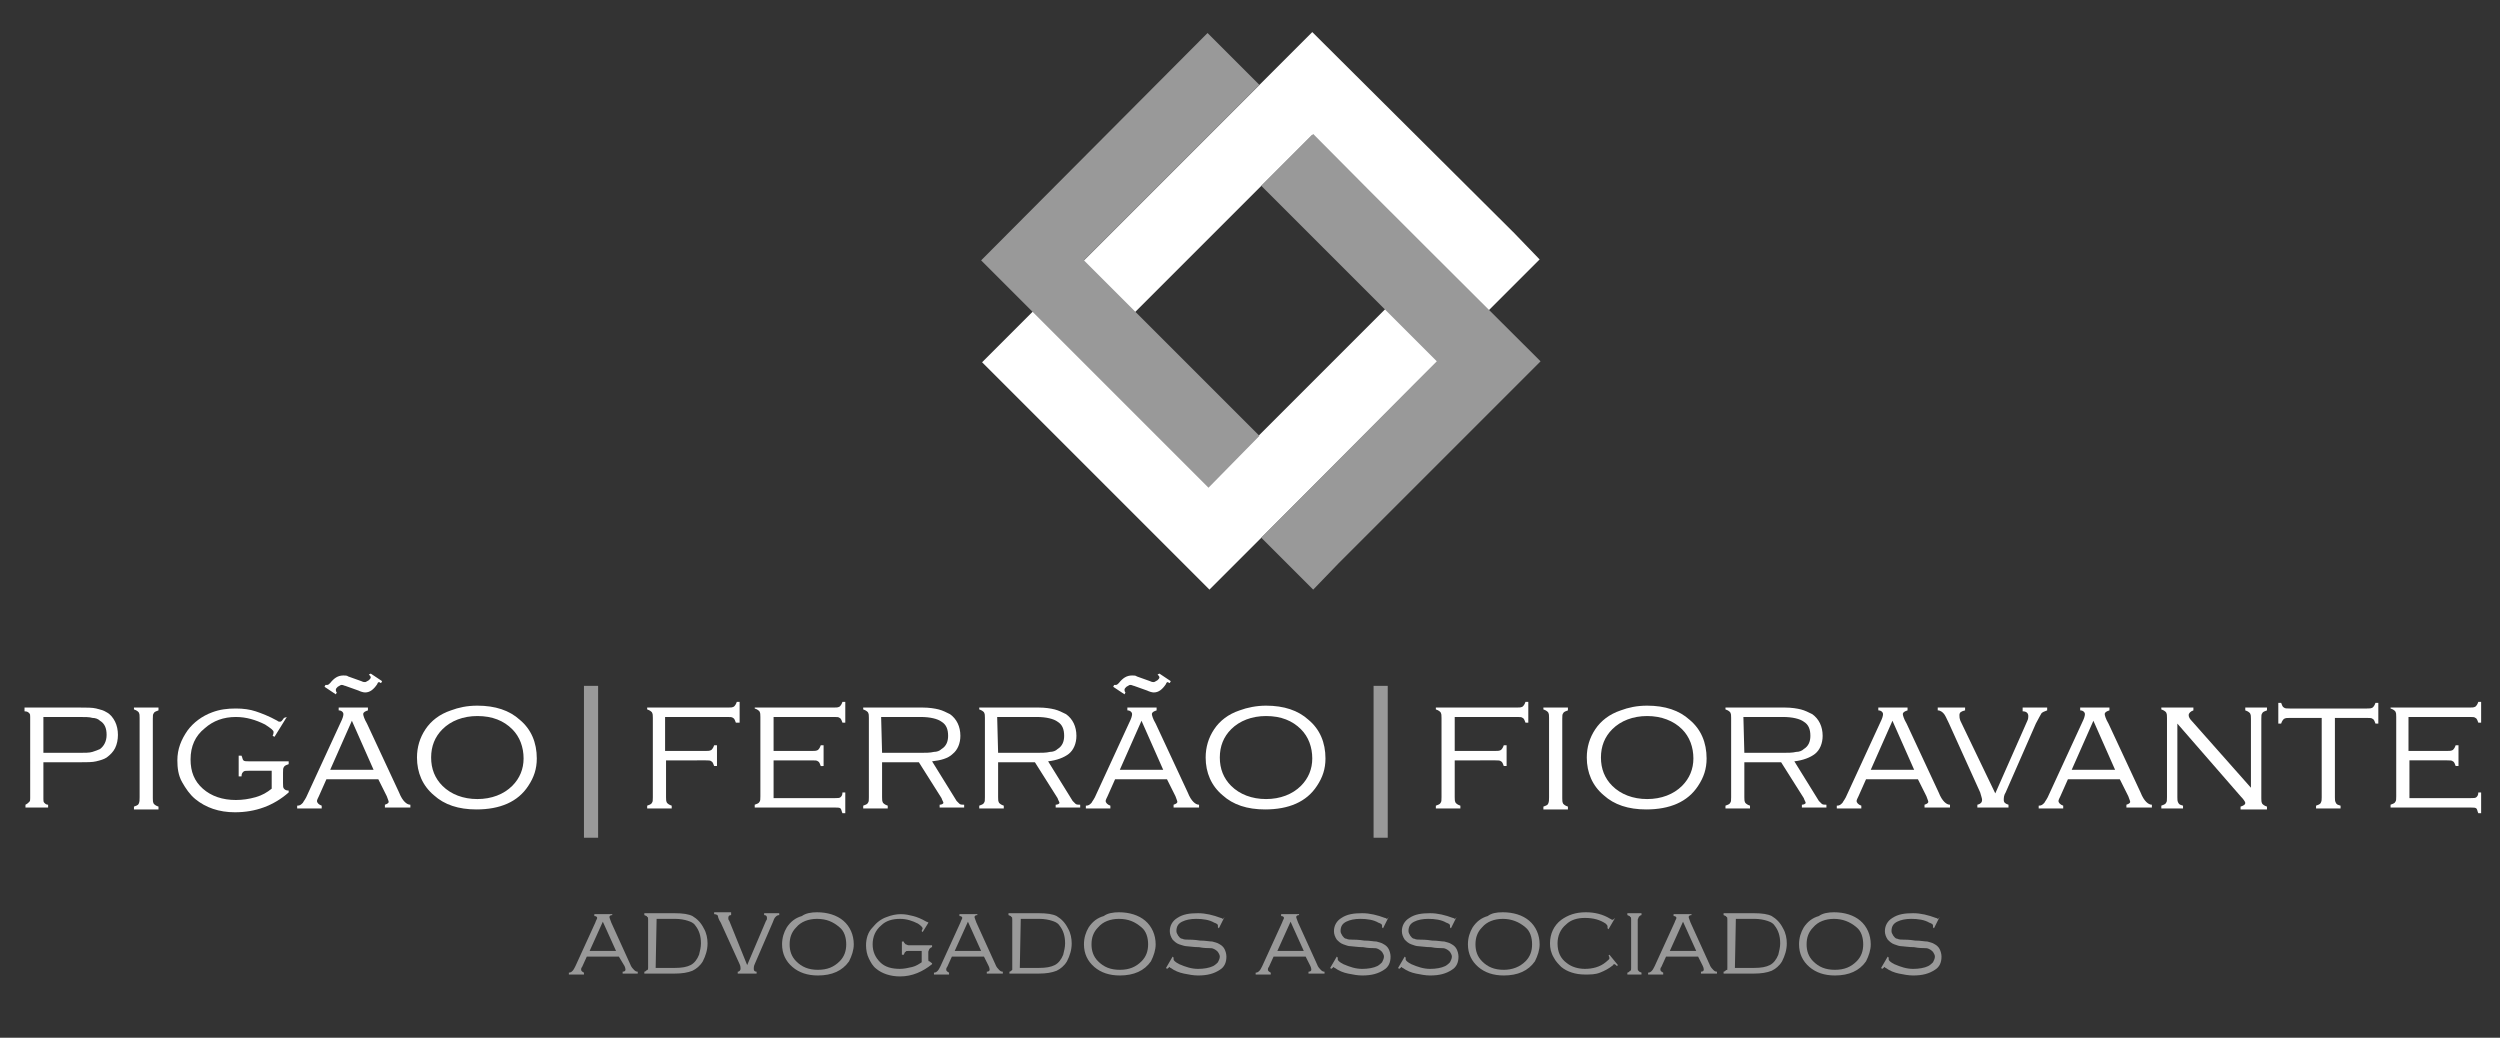 <?xml version="1.0" encoding="utf-8"?>
<!-- Generator: Adobe Illustrator 19.0.0, SVG Export Plug-In . SVG Version: 6.00 Build 0)  -->
<svg version="1.1" id="Camada_1" xmlns="http://www.w3.org/2000/svg" xmlns:xlink="http://www.w3.org/1999/xlink" x="0px" y="0px" width="265px" height="110px"
	 viewBox="-173 342 265 110" style="enable-background:new -173 342 265 110;" xml:space="preserve">
<rect x="-173" y="342" width="265" height="110" fill="#333333" stroke="none"/>
<style type="text/css">
	.st0{fill:#FFFFFF;}
	.st1{fill:#999999;}
</style>
<g>
	<g>
		<g>
			<g>
				<path class="st0" d="M-168.4,422.9v3.8c0,0.2,0,0.3,0.1,0.4c0.1,0.1,0.2,0.2,0.4,0.2v0.3h-2.4v-0.3c0.2-0.1,0.3-0.2,0.4-0.3
					c0.1-0.1,0.1-0.2,0.1-0.4V418c0-0.2,0-0.3-0.1-0.4c-0.1-0.1-0.2-0.2-0.5-0.2V417h5.8c0.8,0,1.4,0,1.8,0.1
					c0.4,0.1,0.8,0.2,1.1,0.4c0.4,0.2,0.7,0.6,0.9,1s0.3,0.9,0.3,1.4s-0.1,1-0.3,1.4c-0.2,0.4-0.5,0.7-0.9,1
					c-0.3,0.2-0.7,0.3-1.1,0.4c-0.4,0.1-1,0.1-1.8,0.1h-3.8V422.9z M-168.4,421.8h3.7c0.7,0,1.2,0,1.5-0.1c0.3-0.1,0.6-0.2,0.8-0.3
					c0.4-0.3,0.7-0.8,0.7-1.5c0-0.7-0.2-1.2-0.7-1.5c-0.2-0.2-0.5-0.3-0.8-0.3c-0.3-0.1-0.8-0.1-1.5-0.1h-3.7V421.8z"/>
				<path class="st0" d="M-158.2,426.5v-8.4c0-0.3,0-0.4-0.1-0.6c-0.1-0.1-0.2-0.2-0.5-0.3V417h2.6v0.3c-0.2,0.1-0.4,0.1-0.5,0.3
					c-0.1,0.1-0.1,0.3-0.1,0.6v8.4c0,0.3,0,0.4,0.1,0.6c0.1,0.1,0.2,0.2,0.5,0.3v0.3h-2.6v-0.3c0.2-0.1,0.4-0.1,0.5-0.3
					C-158.2,427-158.2,426.8-158.2,426.5z"/>
				<path class="st0" d="M-142.6,418l-1.3,2.1l-0.2-0.1c0.1-0.2,0.1-0.4,0.1-0.4c0-0.2-0.3-0.4-0.9-0.8c-1-0.5-2-0.8-3.1-0.8
					c-1.3,0-2.4,0.4-3.3,1.2c-1,0.8-1.5,1.9-1.5,3.3c0,1.3,0.4,2.3,1.3,3.1c0.9,0.8,2.1,1.2,3.5,1.2c0.7,0,1.4-0.1,2.1-0.3
					c0.7-0.2,1.2-0.5,1.7-0.9v-1.9h-2.4c-0.3,0-0.5,0-0.6,0.1c-0.1,0.1-0.2,0.2-0.2,0.5h-0.3v-2.2h0.3c0.1,0.2,0.1,0.4,0.2,0.5
					c0.1,0.1,0.3,0.1,0.6,0.1h4.2v0.3c-0.2,0.1-0.4,0.1-0.5,0.3c-0.1,0.1-0.1,0.3-0.1,0.6v1.1c0,0.3,0,0.5,0.1,0.6
					c0.1,0.1,0.2,0.2,0.5,0.2v0.2c-1.6,1.4-3.5,2.1-5.7,2.1c-1.7,0-3.1-0.5-4.2-1.4c-0.6-0.5-1-1.1-1.4-1.8
					c-0.4-0.7-0.5-1.5-0.5-2.3c0-1.2,0.4-2.2,1.1-3.2c0.6-0.8,1.5-1.5,2.6-1.9c0.8-0.3,1.6-0.4,2.5-0.4c0.8,0,1.5,0.1,2.1,0.3
					c0.6,0.2,1.4,0.5,2.3,1c0.1,0.1,0.2,0.1,0.3,0.1c0.1,0,0.2-0.1,0.4-0.4L-142.6,418z"/>
				<path class="st0" d="M-132.9,424.6h-5.5l-0.8,1.8c-0.1,0.2-0.2,0.4-0.2,0.5c0,0.2,0.2,0.4,0.5,0.5v0.3h-2.6v-0.3
					c0.3,0,0.4-0.1,0.6-0.3c0.1-0.2,0.3-0.4,0.5-0.9l3.5-7.6c0.2-0.4,0.3-0.7,0.3-0.9c0-0.2-0.2-0.4-0.5-0.4V417h3.1v0.3
					c-0.3,0.1-0.5,0.2-0.5,0.4c0,0.1,0.1,0.5,0.4,1l3.4,7.3c0.2,0.5,0.4,0.8,0.6,1c0.2,0.2,0.4,0.3,0.6,0.3v0.3h-2.7v-0.3
					c0.3-0.1,0.4-0.2,0.4-0.3c0-0.1-0.1-0.3-0.2-0.6L-132.9,424.6z M-133.7,413.4l1.2,0.8l-0.1,0.2c-0.1,0-0.2-0.1-0.2-0.1
					c-0.1,0-0.2,0.1-0.2,0.2c-0.4,0.6-0.8,0.9-1.3,0.9c-0.2,0-0.5-0.1-0.7-0.2l-1.4-0.5c-0.1,0-0.2-0.1-0.4-0.1
					c-0.1,0-0.2,0.1-0.4,0.2c-0.1,0.1-0.2,0.2-0.2,0.3s0,0.2,0.1,0.3l-0.1,0.2l-1.2-0.8l0.1-0.2c0.1,0,0.1,0,0.2,0
					c0.1,0,0.2-0.1,0.3-0.2c0.4-0.5,0.8-0.8,1.4-0.8c0.2,0,0.4,0,0.5,0.1l1.4,0.5c0.2,0.1,0.3,0.1,0.4,0.1c0.1,0,0.2-0.1,0.4-0.2
					c0.1-0.1,0.2-0.2,0.2-0.3c0-0.1-0.1-0.2-0.2-0.3L-133.7,413.4z M-133.4,423.6l-2.3-5.2l-2.3,5.2H-133.4z"/>
				<path class="st0" d="M-122.4,416.8c1.9,0,3.4,0.5,4.5,1.5c1.2,1,1.8,2.4,1.8,4.1c0,1.1-0.3,2-0.9,2.9c-1.1,1.7-3,2.5-5.5,2.5
					c-1.9,0-3.4-0.5-4.5-1.5c-1.2-1-1.8-2.4-1.8-4c0-1.1,0.3-2.1,0.9-3c0.6-0.9,1.5-1.6,2.7-2C-124.4,417-123.5,416.8-122.4,416.8z
					 M-122.4,417.9c-1.5,0-2.8,0.5-3.7,1.4c-0.8,0.8-1.2,1.8-1.2,3c0,1.2,0.4,2.2,1.2,3c0.9,0.9,2.2,1.4,3.7,1.4s2.8-0.5,3.7-1.4
					c0.8-0.8,1.2-1.8,1.2-2.9c0-1.2-0.4-2.3-1.2-3.1C-119.6,418.4-120.8,417.9-122.4,417.9z"/>
				<path class="st1" d="M-111.1,414.7h1.5v16.1h-1.5V414.7z"/>
				<path class="st0" d="M-102.4,422.6v3.9c0,0.3,0,0.4,0.1,0.6c0.1,0.1,0.2,0.2,0.5,0.3v0.3h-2.6v-0.3c0.2-0.1,0.4-0.1,0.5-0.3
					c0.1-0.1,0.1-0.3,0.1-0.6v-8.4c0-0.3,0-0.4-0.1-0.6c-0.1-0.1-0.2-0.2-0.5-0.3V417h8.6c0.3,0,0.4,0,0.6-0.1
					c0.1-0.1,0.2-0.2,0.3-0.5h0.3v2.2H-95c-0.1-0.2-0.1-0.4-0.3-0.5c-0.1-0.1-0.3-0.1-0.6-0.1h-6.6v3.6h4.3c0.3,0,0.4,0,0.6-0.1
					c0.1-0.1,0.2-0.2,0.3-0.5h0.3v2.2h-0.3c-0.1-0.2-0.1-0.4-0.3-0.5c-0.1-0.1-0.3-0.1-0.6-0.1H-102.4z"/>
				<path class="st0" d="M-91,422.7v3.9h6.5c0.3,0,0.5,0,0.6-0.1s0.2-0.2,0.2-0.5h0.3v2.2h-0.3c-0.1-0.2-0.1-0.4-0.2-0.5
					c-0.1-0.1-0.3-0.1-0.6-0.1H-93v-0.3c0.2-0.1,0.4-0.1,0.5-0.3c0.1-0.1,0.1-0.3,0.1-0.6V418c0-0.3,0-0.4-0.1-0.6
					c-0.1-0.1-0.2-0.2-0.5-0.3V417h8.4c0.3,0,0.4,0,0.6-0.1c0.1-0.1,0.2-0.2,0.3-0.5h0.3v2.2h-0.3c-0.1-0.2-0.1-0.4-0.3-0.5
					c-0.1-0.1-0.3-0.1-0.6-0.1H-91v3.6h4.1c0.3,0,0.4,0,0.6-0.1c0.1-0.1,0.2-0.2,0.3-0.5h0.3v2.2H-86c-0.1-0.2-0.1-0.4-0.3-0.5
					c-0.1-0.1-0.3-0.1-0.6-0.1H-91V422.7z"/>
				<path class="st0" d="M-79.5,422.8v3.7c0,0.3,0,0.4,0.1,0.6c0.1,0.1,0.2,0.2,0.5,0.3v0.3h-2.6v-0.3c0.2-0.1,0.4-0.1,0.5-0.3
					c0.1-0.1,0.1-0.3,0.1-0.6v-8.4c0-0.3,0-0.4-0.1-0.6c-0.1-0.1-0.2-0.2-0.5-0.3V417h6.3c0.7,0,1.3,0.1,1.7,0.2
					c0.4,0.1,0.8,0.3,1.2,0.5c0.7,0.5,1.1,1.3,1.1,2.3c0,0.8-0.3,1.5-0.8,1.9c-0.5,0.5-1.3,0.7-2.2,0.8l2.6,4.2
					c0.1,0.1,0.2,0.2,0.3,0.3c0.1,0.1,0.3,0.1,0.5,0.1v0.3h-2.6v-0.3c0.2,0,0.4-0.1,0.4-0.2s-0.1-0.2-0.2-0.5l-2.4-3.8H-79.5z
					 M-79.5,421.8h4c0.6,0,1.1,0,1.5-0.1c0.3,0,0.6-0.1,0.8-0.3c0.5-0.3,0.7-0.8,0.7-1.4c0-0.7-0.2-1.2-0.7-1.5
					c-0.4-0.3-1.2-0.5-2.2-0.5h-4.2L-79.5,421.8L-79.5,421.8z"/>
				<path class="st0" d="M-67.2,422.8v3.7c0,0.3,0,0.4,0.1,0.6c0.1,0.1,0.2,0.2,0.5,0.3v0.3h-2.6v-0.3c0.2-0.1,0.4-0.1,0.5-0.3
					c0.1-0.1,0.1-0.3,0.1-0.6v-8.4c0-0.3,0-0.4-0.1-0.6c-0.1-0.1-0.2-0.2-0.5-0.3V417h6.3c0.7,0,1.3,0.1,1.7,0.2
					c0.4,0.1,0.8,0.3,1.2,0.5c0.7,0.5,1.1,1.3,1.1,2.3c0,0.8-0.3,1.5-0.8,1.9s-1.3,0.7-2.2,0.8l2.6,4.2c0.1,0.1,0.2,0.2,0.3,0.3
					c0.1,0.1,0.3,0.1,0.5,0.1v0.3h-2.6v-0.3c0.2,0,0.4-0.1,0.4-0.2s-0.1-0.2-0.2-0.5l-2.4-3.8H-67.2z M-67.2,421.8h4
					c0.6,0,1.1,0,1.5-0.1c0.3,0,0.6-0.1,0.8-0.3c0.5-0.3,0.7-0.8,0.7-1.4c0-0.7-0.2-1.2-0.7-1.5c-0.4-0.3-1.2-0.5-2.2-0.5h-4.2
					L-67.2,421.8L-67.2,421.8z"/>
				<path class="st0" d="M-49.3,424.6h-5.5l-0.8,1.8c-0.1,0.2-0.2,0.4-0.2,0.5c0,0.2,0.2,0.4,0.5,0.5v0.3h-2.6v-0.3
					c0.3,0,0.4-0.1,0.6-0.3c0.1-0.2,0.3-0.4,0.5-0.9l3.5-7.6c0.2-0.4,0.3-0.7,0.3-0.9c0-0.2-0.2-0.4-0.5-0.4V417h3.1v0.3
					c-0.3,0.1-0.5,0.2-0.5,0.4c0,0.1,0.1,0.5,0.4,1l3.4,7.3c0.2,0.5,0.4,0.8,0.6,1c0.2,0.2,0.4,0.3,0.6,0.3v0.3h-2.7v-0.3
					c0.3-0.1,0.4-0.2,0.4-0.3c0-0.1-0.1-0.3-0.2-0.6L-49.3,424.6z M-50.1,413.4l1.2,0.8l-0.1,0.2c-0.1,0-0.2-0.1-0.2-0.1
					c-0.1,0-0.2,0.1-0.2,0.2c-0.4,0.6-0.8,0.9-1.3,0.9c-0.2,0-0.5-0.1-0.7-0.2l-1.4-0.5c-0.1,0-0.2-0.1-0.4-0.1
					c-0.1,0-0.2,0.1-0.4,0.2c-0.1,0.1-0.2,0.2-0.2,0.3s0,0.2,0.1,0.3l-0.1,0.2l-1.2-0.8l0.1-0.2c0.1,0,0.1,0,0.2,0s0.2-0.1,0.3-0.2
					c0.4-0.5,0.8-0.8,1.4-0.8c0.2,0,0.4,0,0.5,0.1l1.4,0.5c0.2,0.1,0.3,0.1,0.4,0.1s0.2-0.1,0.4-0.2c0.1-0.1,0.2-0.2,0.2-0.3
					c0-0.1-0.1-0.2-0.2-0.3L-50.1,413.4z M-49.7,423.6l-2.3-5.2l-2.3,5.2H-49.7z"/>
				<path class="st0" d="M-38.8,416.8c1.9,0,3.4,0.5,4.5,1.5c1.2,1,1.8,2.4,1.8,4.1c0,1.1-0.3,2-0.9,2.9c-1.1,1.7-3,2.5-5.5,2.5
					c-1.9,0-3.4-0.5-4.5-1.5c-1.2-1-1.8-2.4-1.8-4c0-1.1,0.3-2.1,0.9-3c0.6-0.9,1.5-1.6,2.7-2C-40.8,417-39.8,416.8-38.8,416.8z
					 M-38.8,417.9c-1.5,0-2.8,0.5-3.7,1.4c-0.8,0.8-1.2,1.8-1.2,3c0,1.2,0.4,2.2,1.2,3c0.9,0.9,2.2,1.4,3.7,1.4s2.8-0.5,3.7-1.4
					c0.8-0.8,1.2-1.8,1.2-2.9c0-1.2-0.4-2.3-1.2-3.1C-36,418.4-37.2,417.9-38.8,417.9z"/>
				<path class="st1" d="M-27.4,414.7h1.5v16.1h-1.5V414.7z"/>
				<path class="st0" d="M-18.8,422.6v3.9c0,0.3,0,0.4,0.1,0.6c0.1,0.1,0.2,0.2,0.5,0.3v0.3h-2.6v-0.3c0.2-0.1,0.4-0.1,0.5-0.3
					c0.1-0.1,0.1-0.3,0.1-0.6v-8.4c0-0.3,0-0.4-0.1-0.6c-0.1-0.1-0.2-0.2-0.5-0.3V417h8.6c0.3,0,0.4,0,0.6-0.1
					c0.1-0.1,0.2-0.2,0.3-0.5h0.3v2.2h-0.3c-0.1-0.2-0.1-0.4-0.3-0.5c-0.1-0.1-0.3-0.1-0.6-0.1h-6.6v3.6h4.3c0.3,0,0.4,0,0.6-0.1
					c0.1-0.1,0.2-0.2,0.3-0.5h0.3v2.2h-0.3c-0.1-0.2-0.1-0.4-0.3-0.5c-0.1-0.1-0.3-0.1-0.6-0.1H-18.8z"/>
				<path class="st0" d="M-8.8,426.5v-8.4c0-0.3,0-0.4-0.1-0.6c-0.1-0.1-0.2-0.2-0.5-0.3V417h2.6v0.3c-0.2,0.1-0.4,0.1-0.5,0.3
					c-0.1,0.1-0.1,0.3-0.1,0.6v8.4c0,0.3,0,0.4,0.1,0.6c0.1,0.1,0.2,0.2,0.5,0.3v0.3h-2.6v-0.3c0.2-0.1,0.4-0.1,0.5-0.3
					S-8.8,426.8-8.8,426.5z"/>
				<path class="st0" d="M1.6,416.8c1.9,0,3.4,0.5,4.5,1.5c1.2,1,1.8,2.4,1.8,4.1c0,1.1-0.3,2-0.9,2.9c-1.1,1.7-3,2.5-5.5,2.5
					c-1.9,0-3.4-0.5-4.5-1.5c-1.2-1-1.8-2.4-1.8-4c0-1.1,0.3-2.1,0.9-3c0.6-0.9,1.5-1.6,2.7-2C-0.4,417,0.5,416.8,1.6,416.8z
					 M1.6,417.9c-1.5,0-2.8,0.5-3.7,1.4c-0.8,0.8-1.2,1.8-1.2,3c0,1.2,0.4,2.2,1.2,3c0.9,0.9,2.2,1.4,3.7,1.4s2.8-0.5,3.7-1.4
					c0.8-0.8,1.2-1.8,1.2-2.9c0-1.2-0.4-2.3-1.2-3.1C4.4,418.4,3.1,417.9,1.6,417.9z"/>
				<path class="st0" d="M11.9,422.8v3.7c0,0.3,0,0.4,0.1,0.6c0.1,0.1,0.2,0.2,0.5,0.3v0.3H9.9v-0.3c0.2-0.1,0.4-0.1,0.5-0.3
					c0.1-0.1,0.1-0.3,0.1-0.6v-8.4c0-0.3,0-0.4-0.1-0.6c-0.1-0.1-0.2-0.2-0.5-0.3V417h6.3c0.7,0,1.3,0.1,1.7,0.2
					c0.4,0.1,0.8,0.3,1.2,0.5c0.7,0.5,1.1,1.3,1.1,2.3c0,0.8-0.3,1.5-0.8,1.9s-1.3,0.7-2.2,0.8l2.6,4.2c0.1,0.1,0.2,0.2,0.3,0.3
					c0.1,0.1,0.3,0.1,0.5,0.1v0.3H18v-0.3c0.2,0,0.4-0.1,0.4-0.2s-0.1-0.2-0.2-0.5l-2.4-3.8H11.9z M11.9,421.8h4
					c0.6,0,1.1,0,1.5-0.1c0.3,0,0.6-0.1,0.8-0.3c0.5-0.3,0.7-0.8,0.7-1.4c0-0.7-0.2-1.2-0.7-1.5c-0.4-0.3-1.2-0.5-2.2-0.5h-4.2
					L11.9,421.8L11.9,421.8z"/>
				<path class="st0" d="M30.3,424.6h-5.5l-0.8,1.8c-0.1,0.2-0.2,0.4-0.2,0.5c0,0.2,0.2,0.4,0.5,0.5v0.3h-2.6v-0.3
					c0.3,0,0.4-0.1,0.6-0.3c0.1-0.2,0.3-0.4,0.5-0.9l3.5-7.6c0.2-0.4,0.3-0.7,0.3-0.9c0-0.2-0.2-0.4-0.5-0.4V417h3.1v0.3
					c-0.3,0.1-0.5,0.2-0.5,0.4c0,0.1,0.1,0.5,0.4,1l3.4,7.3c0.2,0.5,0.4,0.8,0.6,1c0.2,0.2,0.4,0.3,0.6,0.3v0.3H31v-0.3
					c0.3-0.1,0.4-0.2,0.4-0.3c0-0.1-0.1-0.3-0.2-0.6L30.3,424.6z M29.9,423.6l-2.3-5.2l-2.3,5.2H29.9z"/>
				<path class="st0" d="M38.5,426.1l3.4-7.7c0.1-0.2,0.1-0.4,0.1-0.5c0-0.3-0.2-0.5-0.6-0.5V417H44v0.3c-0.3,0.1-0.5,0.2-0.6,0.3
					c-0.1,0.2-0.3,0.5-0.6,1.1l-3.2,7.3c-0.2,0.3-0.2,0.6-0.2,0.8c0,0.3,0.2,0.4,0.5,0.5v0.3h-3.3v-0.3c0.4-0.1,0.5-0.3,0.5-0.5
					c0-0.2-0.1-0.4-0.2-0.8l-3.3-7.3c-0.3-0.6-0.4-0.9-0.6-1.1c-0.1-0.1-0.3-0.3-0.6-0.3V417h2.9v0.3c-0.4,0.1-0.6,0.2-0.6,0.5
					c0,0.2,0,0.3,0.1,0.6L38.5,426.1z"/>
				<path class="st0" d="M51.7,424.6h-5.5l-0.8,1.8c-0.1,0.2-0.2,0.4-0.2,0.5c0,0.2,0.2,0.4,0.5,0.5v0.3h-2.6v-0.3
					c0.3,0,0.4-0.1,0.6-0.3c0.1-0.2,0.3-0.4,0.5-0.9l3.5-7.6c0.2-0.4,0.3-0.7,0.3-0.9c0-0.2-0.2-0.4-0.5-0.4V417h3.1v0.3
					c-0.3,0.1-0.5,0.2-0.5,0.4c0,0.1,0.1,0.5,0.4,1l3.4,7.3c0.2,0.5,0.4,0.8,0.6,1c0.2,0.2,0.4,0.3,0.6,0.3v0.3h-2.7v-0.3
					c0.3-0.1,0.4-0.2,0.4-0.3c0-0.1-0.1-0.3-0.2-0.6L51.7,424.6z M51.2,423.6l-2.3-5.2l-2.3,5.2H51.2z"/>
				<path class="st0" d="M57.8,418.7v7.8c0,0.3,0,0.4,0.1,0.6c0.1,0.2,0.2,0.2,0.5,0.3v0.3h-2.3v-0.3c0.2-0.1,0.4-0.1,0.5-0.3
					c0.1-0.1,0.1-0.3,0.1-0.6v-8.4c0-0.3,0-0.4-0.1-0.6c-0.1-0.1-0.2-0.2-0.5-0.3V417h3.4v0.3c-0.3,0.1-0.5,0.3-0.5,0.5
					c0,0.2,0.1,0.4,0.4,0.7l6.2,7v-7.3c0-0.3,0-0.4-0.1-0.6c-0.1-0.1-0.2-0.2-0.5-0.3V417h2.3v0.3c-0.2,0.1-0.4,0.1-0.5,0.3
					c-0.1,0.1-0.1,0.3-0.1,0.6v8.4c0,0.3,0,0.4,0.1,0.6c0.1,0.1,0.2,0.2,0.5,0.3v0.3h-2.8v-0.3c0.3-0.1,0.5-0.2,0.5-0.4
					c0-0.1-0.2-0.4-0.5-0.7L57.8,418.7z"/>
				<path class="st0" d="M74.5,418.1v8.4c0,0.3,0,0.4,0.1,0.6c0.1,0.2,0.2,0.2,0.5,0.3v0.3h-2.6v-0.3c0.2-0.1,0.4-0.1,0.5-0.3
					c0.1-0.2,0.1-0.3,0.1-0.6v-8.4h-3.4c-0.3,0-0.4,0-0.6,0.1c-0.1,0.1-0.2,0.2-0.3,0.5h-0.3v-2.2h0.3c0.1,0.2,0.1,0.4,0.3,0.5
					c0.1,0.1,0.3,0.1,0.6,0.1h8.2c0.3,0,0.4,0,0.6-0.1c0.1-0.1,0.2-0.2,0.3-0.5h0.3v2.2h-0.3c-0.1-0.2-0.1-0.4-0.3-0.5
					c-0.1-0.1-0.3-0.1-0.6-0.1H74.5z"/>
				<path class="st0" d="M82.4,422.7v3.9h6.5c0.3,0,0.5,0,0.6-0.1s0.2-0.2,0.2-0.5H90v2.2h-0.3c-0.1-0.2-0.1-0.4-0.2-0.5
					c-0.1-0.1-0.3-0.1-0.6-0.1h-8.5v-0.3c0.2-0.1,0.4-0.1,0.5-0.3c0.1-0.1,0.1-0.3,0.1-0.6V418c0-0.3,0-0.4-0.1-0.6
					c-0.1-0.1-0.2-0.2-0.5-0.3V417h8.4c0.3,0,0.4,0,0.6-0.1c0.1-0.1,0.2-0.2,0.3-0.5H90v2.2h-0.3c-0.1-0.2-0.1-0.4-0.3-0.5
					c-0.1-0.1-0.3-0.1-0.6-0.1h-6.5v3.6h4.1c0.3,0,0.4,0,0.6-0.1c0.1-0.1,0.2-0.2,0.3-0.5h0.3v2.2h-0.3c-0.1-0.2-0.1-0.4-0.3-0.5
					c-0.1-0.1-0.3-0.1-0.6-0.1h-4V422.7z"/>
			</g>
		</g>
		<g>
			<path class="st1" d="M-107.4,443.4h-3.4l-0.5,1.1c-0.1,0.1-0.1,0.2-0.1,0.3c0,0.1,0.1,0.2,0.3,0.3v0.2h-1.6v-0.2
				c0.2,0,0.3-0.1,0.4-0.2c0.1-0.1,0.2-0.3,0.3-0.5l2.1-4.6c0.1-0.3,0.2-0.4,0.2-0.5s-0.1-0.2-0.3-0.2v-0.2h1.9v0.1
				c-0.2,0-0.3,0.1-0.3,0.2c0,0.1,0.1,0.3,0.2,0.6l2,4.4c0.1,0.3,0.3,0.5,0.4,0.6c0.1,0.1,0.2,0.2,0.4,0.2v0.2h-1.6V445
				c0.2,0,0.3-0.1,0.3-0.2c0,0,0-0.2-0.1-0.4L-107.4,443.4z M-107.7,442.8l-1.4-3.1l-1.4,3.1H-107.7z"/>
			<path class="st1" d="M-104.3,444.6v-5.1c0-0.2,0-0.3-0.1-0.3c0-0.1-0.1-0.1-0.3-0.2v-0.2h3.2c0.9,0,1.5,0.1,1.9,0.3
				c0.5,0.3,0.9,0.7,1.2,1.3c0.3,0.5,0.4,1.1,0.4,1.6c0,0.7-0.2,1.3-0.5,1.9c-0.3,0.5-0.7,0.8-1.1,1c-0.5,0.2-1.1,0.3-1.9,0.3h-3.2
				V445c0.1,0,0.2-0.1,0.3-0.2C-104.4,444.9-104.3,444.8-104.3,444.6z M-103.5,444.6h2c0.8,0,1.3-0.1,1.7-0.3
				c0.4-0.2,0.7-0.6,0.9-1.1c0.1-0.4,0.2-0.8,0.2-1.2c0-0.8-0.2-1.4-0.6-1.9c-0.2-0.3-0.5-0.4-0.8-0.5s-0.8-0.2-1.3-0.2h-2
				L-103.5,444.6L-103.5,444.6z"/>
			<path class="st1" d="M-93.8,444.3l2-4.7c0.1-0.1,0.1-0.2,0.1-0.3c0-0.2-0.1-0.3-0.3-0.3v-0.2h1.6v0.2c-0.2,0-0.3,0.1-0.4,0.2
				c-0.1,0.1-0.2,0.3-0.3,0.6l-1.9,4.4c-0.1,0.2-0.1,0.4-0.1,0.5c0,0.2,0.1,0.3,0.3,0.3v0.2h-2V445c0.2,0,0.3-0.2,0.3-0.3
				c0-0.1,0-0.3-0.1-0.5l-2-4.4c-0.2-0.3-0.3-0.6-0.3-0.7s-0.2-0.2-0.4-0.2v-0.2h1.8v0.3c-0.2,0-0.3,0.1-0.3,0.3
				c0,0.1,0,0.2,0.1,0.3L-93.8,444.3z"/>
			<path class="st1" d="M-86.4,438.7c1.1,0,2.1,0.3,2.8,0.9c0.7,0.6,1.1,1.5,1.1,2.5c0,0.6-0.2,1.2-0.5,1.8c-0.7,1-1.8,1.5-3.3,1.5
				c-1.1,0-2-0.3-2.7-0.9s-1.1-1.4-1.1-2.4c0-0.7,0.2-1.3,0.5-1.8c0.4-0.6,0.9-1,1.6-1.2C-87.6,438.8-87,438.7-86.4,438.7z
				 M-86.4,439.4c-0.9,0-1.7,0.3-2.2,0.9c-0.5,0.5-0.7,1.1-0.7,1.8c0,0.7,0.2,1.3,0.7,1.8c0.6,0.6,1.3,0.9,2.3,0.9s1.7-0.3,2.3-0.9
				c0.5-0.5,0.7-1.1,0.7-1.8c0-0.7-0.2-1.4-0.7-1.8C-84.7,439.7-85.4,439.4-86.4,439.4z"/>
			<path class="st1" d="M-74.4,439.5l-0.8,1.3l-0.1-0.1c0-0.1,0.1-0.2,0.1-0.3s-0.2-0.3-0.5-0.5c-0.6-0.3-1.2-0.5-1.9-0.5
				c-0.8,0-1.5,0.2-2,0.7c-0.6,0.5-0.9,1.2-0.9,2c0,0.8,0.3,1.4,0.8,1.9s1.2,0.7,2.1,0.7c0.4,0,0.9-0.1,1.3-0.2s0.7-0.3,1-0.5v-1.2
				h-1.4c-0.2,0-0.3,0-0.3,0.1c-0.1,0-0.1,0.1-0.2,0.3h-0.2v-1.4h0.2c0,0.1,0.1,0.2,0.2,0.3c0.1,0,0.2,0.1,0.3,0.1h2.5v0.2
				c-0.1,0-0.2,0.1-0.3,0.2c0,0.1-0.1,0.2-0.1,0.3v0.7c0,0.2,0,0.3,0.1,0.3s0.1,0.1,0.3,0.2v0.1c-1,0.8-2.1,1.3-3.4,1.3
				c-1,0-1.9-0.3-2.5-0.8c-0.4-0.3-0.6-0.7-0.8-1.1c-0.2-0.4-0.3-0.9-0.3-1.4c0-0.7,0.2-1.4,0.7-1.9c0.4-0.5,0.9-0.9,1.5-1.1
				c0.5-0.2,1-0.3,1.5-0.3s0.9,0.1,1.3,0.2c0.4,0.1,0.9,0.3,1.4,0.6c0.1,0,0.2,0.1,0.2,0.1S-74.5,439.7-74.4,439.5L-74.4,439.5z"/>
			<path class="st1" d="M-68.7,443.4h-3.4l-0.5,1.1c-0.1,0.1-0.1,0.2-0.1,0.3c0,0.1,0.1,0.2,0.3,0.3v0.2H-74v-0.2
				c0.2,0,0.3-0.1,0.4-0.2c0.1-0.1,0.2-0.3,0.3-0.5l2.1-4.6c0.1-0.3,0.2-0.4,0.2-0.5s-0.1-0.2-0.3-0.2v-0.2h1.9v0.1
				c-0.2,0-0.3,0.1-0.3,0.2c0,0.1,0.1,0.3,0.2,0.6l2,4.4c0.1,0.3,0.3,0.5,0.4,0.6c0.1,0.1,0.2,0.2,0.4,0.2v0.2h-1.7V445
				c0.2,0,0.3-0.1,0.3-0.2c0,0,0-0.2-0.1-0.4L-68.7,443.4z M-69,442.8l-1.4-3.1l-1.4,3.1H-69z"/>
			<path class="st1" d="M-65.7,444.6v-5.1c0-0.2,0-0.3-0.1-0.3c0-0.1-0.1-0.1-0.3-0.2v-0.2h3.2c0.9,0,1.5,0.1,1.9,0.3
				c0.5,0.3,0.9,0.7,1.2,1.3c0.3,0.5,0.4,1.1,0.4,1.6c0,0.7-0.2,1.3-0.5,1.9c-0.3,0.5-0.7,0.8-1.1,1c-0.5,0.2-1.1,0.3-1.9,0.3H-66
				V445c0.1,0,0.2-0.1,0.3-0.2C-65.7,444.9-65.7,444.8-65.7,444.6z M-64.9,444.6h2c0.8,0,1.3-0.1,1.7-0.3c0.4-0.2,0.7-0.6,0.9-1.1
				c0.1-0.4,0.2-0.8,0.2-1.2c0-0.8-0.2-1.4-0.6-1.9c-0.2-0.3-0.5-0.4-0.8-0.5s-0.8-0.2-1.3-0.2h-2L-64.9,444.6L-64.9,444.6z"/>
			<path class="st1" d="M-54.4,438.7c1.1,0,2.1,0.3,2.8,0.9c0.7,0.6,1.1,1.5,1.1,2.5c0,0.6-0.2,1.2-0.5,1.8c-0.7,1-1.8,1.5-3.3,1.5
				c-1.1,0-2-0.3-2.7-0.9s-1.1-1.4-1.1-2.4c0-0.7,0.2-1.3,0.5-1.8c0.4-0.6,0.9-1,1.6-1.2C-55.6,438.8-55,438.7-54.4,438.7z
				 M-54.4,439.4c-0.9,0-1.7,0.3-2.2,0.9c-0.5,0.5-0.7,1.1-0.7,1.8c0,0.7,0.2,1.3,0.7,1.8c0.6,0.6,1.3,0.9,2.3,0.9s1.7-0.3,2.3-0.9
				c0.5-0.5,0.7-1.1,0.7-1.8c0-0.7-0.2-1.4-0.7-1.8C-52.7,439.7-53.4,439.4-54.4,439.4z"/>
			<path class="st1" d="M-43.2,439.2l-0.6,1.2l-0.1-0.1c0-0.1,0-0.2,0-0.2c0-0.1-0.1-0.2-0.4-0.3c-0.5-0.3-1.2-0.4-1.9-0.4
				c-0.6,0-1.1,0.1-1.5,0.3c-0.4,0.2-0.6,0.5-0.6,1c0,0.2,0.1,0.3,0.2,0.5c0.1,0.1,0.2,0.3,0.4,0.3c0.2,0.1,0.4,0.1,0.6,0.1
				s0.7,0,1.3,0.1c0.6,0,1,0.1,1.3,0.1c0.3,0.1,0.5,0.1,0.8,0.3c0.2,0.1,0.4,0.3,0.5,0.5c0.1,0.2,0.2,0.5,0.2,0.8
				c0,0.6-0.2,1.1-0.7,1.4c-0.6,0.4-1.3,0.6-2.3,0.6c-0.5,0-1-0.1-1.5-0.2c-0.5-0.1-1-0.3-1.4-0.6c-0.1,0-0.1-0.1-0.1-0.1
				c-0.1,0-0.1,0.1-0.3,0.2l-0.1-0.1l0.7-1.2l0.1,0.1v0.1c0,0.1,0,0.1,0,0.1c0,0.1,0.2,0.3,0.6,0.5c0.7,0.3,1.3,0.5,2,0.5
				c0.6,0,1.2-0.1,1.6-0.3c0.2-0.1,0.4-0.3,0.5-0.4c0.1-0.2,0.2-0.4,0.2-0.6c0-0.2-0.1-0.3-0.2-0.5c-0.1-0.1-0.2-0.2-0.4-0.3
				s-0.3-0.1-0.5-0.1s-0.6,0-1.1-0.1c-0.6,0-1.1-0.1-1.3-0.1s-0.5-0.1-0.8-0.2s-0.5-0.3-0.7-0.5c-0.2-0.3-0.3-0.6-0.3-0.9
				c0-0.6,0.3-1.1,0.8-1.4c0.6-0.4,1.3-0.5,2.2-0.5c0.8,0,1.6,0.2,2.4,0.5c0.1,0,0.2,0.1,0.2,0.1C-43.3,439.4-43.3,439.3-43.2,439.2
				L-43.2,439.2z"/>
			<path class="st1" d="M-34.6,443.4H-38l-0.5,1.1c-0.1,0.1-0.1,0.2-0.1,0.3c0,0.1,0.1,0.2,0.3,0.3v0.2h-1.6v-0.2
				c0.2,0,0.3-0.1,0.4-0.2c0.1-0.1,0.2-0.3,0.3-0.5l2.1-4.6c0.1-0.3,0.2-0.4,0.2-0.5s-0.1-0.2-0.3-0.2v-0.2h1.9v0.1
				c-0.2,0-0.3,0.1-0.3,0.2c0,0.1,0.1,0.3,0.2,0.6l2,4.4c0.1,0.3,0.3,0.5,0.4,0.6c0.1,0.1,0.2,0.2,0.4,0.2v0.2h-1.7V445
				c0.2,0,0.3-0.1,0.3-0.2c0,0,0-0.2-0.1-0.4L-34.6,443.4z M-34.8,442.8l-1.4-3.1l-1.4,3.1H-34.8z"/>
			<path class="st1" d="M-25.8,439.2l-0.6,1.2l-0.1-0.1c0-0.1,0-0.2,0-0.2c0-0.1-0.1-0.2-0.4-0.3c-0.5-0.3-1.2-0.4-1.9-0.4
				c-0.6,0-1.1,0.1-1.5,0.3c-0.4,0.2-0.6,0.5-0.6,1c0,0.2,0.1,0.3,0.2,0.5c0.1,0.1,0.2,0.3,0.4,0.3c0.2,0.1,0.4,0.1,0.6,0.1
				c0.2,0,0.7,0,1.3,0.1c0.6,0,1,0.1,1.3,0.1c0.3,0.1,0.5,0.1,0.8,0.3c0.2,0.1,0.4,0.3,0.5,0.5c0.1,0.2,0.2,0.5,0.2,0.8
				c0,0.6-0.2,1.1-0.7,1.4c-0.6,0.4-1.3,0.6-2.3,0.6c-0.5,0-1-0.1-1.5-0.2c-0.5-0.1-1-0.3-1.4-0.6c-0.1,0-0.1-0.1-0.1-0.1
				c-0.1,0-0.1,0.1-0.3,0.2l-0.1-0.1l0.7-1.2l0.1,0.1v0.1c0,0.1,0,0.1,0,0.1c0,0.1,0.2,0.3,0.6,0.5c0.7,0.3,1.3,0.5,2,0.5
				c0.6,0,1.2-0.1,1.6-0.3c0.2-0.1,0.4-0.3,0.5-0.4c0.1-0.2,0.2-0.4,0.2-0.6c0-0.2-0.1-0.3-0.2-0.5c-0.1-0.1-0.2-0.2-0.4-0.3
				s-0.3-0.1-0.5-0.1s-0.6,0-1.1-0.1c-0.6,0-1.1-0.1-1.3-0.1c-0.3,0-0.5-0.1-0.8-0.2s-0.5-0.3-0.7-0.5c-0.2-0.3-0.3-0.6-0.3-0.9
				c0-0.6,0.3-1.1,0.8-1.4c0.6-0.4,1.3-0.5,2.2-0.5c0.8,0,1.6,0.2,2.4,0.5c0.1,0,0.2,0.1,0.2,0.1C-25.9,439.4-25.9,439.3-25.8,439.2
				L-25.8,439.2z"/>
			<path class="st1" d="M-18.6,439.2l-0.6,1.2l-0.1-0.1c0-0.1,0-0.2,0-0.2c0-0.1-0.1-0.2-0.4-0.3c-0.5-0.3-1.2-0.4-1.9-0.4
				c-0.6,0-1.1,0.1-1.5,0.3c-0.4,0.2-0.6,0.5-0.6,1c0,0.2,0.1,0.3,0.2,0.5c0.1,0.1,0.2,0.3,0.4,0.3c0.2,0.1,0.4,0.1,0.6,0.1
				c0.2,0,0.7,0,1.3,0.1c0.6,0,1,0.1,1.3,0.1c0.3,0.1,0.5,0.1,0.8,0.3c0.2,0.1,0.4,0.3,0.5,0.5c0.1,0.2,0.2,0.5,0.2,0.8
				c0,0.6-0.2,1.1-0.7,1.4c-0.6,0.4-1.3,0.6-2.3,0.6c-0.5,0-1-0.1-1.5-0.2c-0.5-0.1-1-0.3-1.4-0.6c-0.1,0-0.1-0.1-0.1-0.1
				c-0.1,0-0.1,0.1-0.3,0.2l-0.1-0.1l0.7-1.2l0.1,0.1v0.1c0,0.1,0,0.1,0,0.1c0,0.1,0.2,0.3,0.6,0.5c0.7,0.3,1.3,0.5,2,0.5
				c0.6,0,1.2-0.1,1.6-0.3c0.2-0.1,0.4-0.3,0.5-0.4c0.1-0.2,0.2-0.4,0.2-0.6c0-0.2-0.1-0.3-0.2-0.5c-0.1-0.1-0.2-0.2-0.4-0.3
				s-0.3-0.1-0.5-0.1s-0.6,0-1.1-0.1c-0.6,0-1.1-0.1-1.3-0.1c-0.3,0-0.5-0.1-0.8-0.2s-0.5-0.3-0.7-0.5c-0.2-0.3-0.3-0.6-0.3-0.9
				c0-0.6,0.3-1.1,0.8-1.4c0.6-0.4,1.3-0.5,2.2-0.5c0.8,0,1.6,0.2,2.4,0.5c0.1,0,0.2,0.1,0.2,0.1C-18.7,439.4-18.7,439.3-18.6,439.2
				L-18.6,439.2z"/>
			<path class="st1" d="M-13.7,438.7c1.1,0,2.1,0.3,2.8,0.9s1.1,1.5,1.1,2.5c0,0.6-0.2,1.2-0.5,1.8c-0.7,1-1.8,1.5-3.3,1.5
				c-1.1,0-2-0.3-2.7-0.9s-1.1-1.4-1.1-2.4c0-0.7,0.2-1.3,0.5-1.8c0.4-0.6,0.9-1,1.6-1.2C-14.9,438.8-14.4,438.7-13.7,438.7z
				 M-13.7,439.4c-0.9,0-1.7,0.3-2.2,0.9c-0.5,0.5-0.7,1.1-0.7,1.8c0,0.7,0.2,1.3,0.7,1.8c0.6,0.6,1.3,0.9,2.3,0.9
				c0.9,0,1.7-0.3,2.3-0.9c0.5-0.5,0.7-1.1,0.7-1.8c0-0.7-0.2-1.4-0.7-1.8C-12,439.7-12.8,439.4-13.7,439.4z"/>
			<path class="st1" d="M-1.8,439.3l-0.7,1.2l-0.1-0.1c0-0.1,0-0.2,0-0.2c0-0.1-0.1-0.2-0.2-0.3c-0.6-0.4-1.3-0.6-2.2-0.6
				c-0.8,0-1.5,0.2-2,0.7c-0.6,0.5-0.9,1.2-0.9,2c0,0.9,0.3,1.6,1,2.1c0.5,0.4,1.2,0.6,1.9,0.6c0.8,0,1.6-0.2,2.2-0.7
				c0.2-0.2,0.4-0.3,0.4-0.4s0-0.2-0.1-0.3l0.1-0.1l0.9,1.1l-0.1,0.1c-0.1-0.1-0.2-0.2-0.3-0.2c0,0-0.1,0-0.1,0.1
				c-0.5,0.4-0.9,0.6-1.4,0.8c-0.5,0.2-1,0.2-1.6,0.2c-1,0-1.9-0.3-2.5-0.8c-0.3-0.3-0.6-0.6-0.8-1c-0.3-0.5-0.4-1-0.4-1.5
				c0-1,0.4-1.9,1.2-2.5c0.7-0.5,1.5-0.8,2.6-0.8c0.9,0,1.8,0.2,2.6,0.7c0.1,0,0.1,0.1,0.2,0.1C-2,439.5-1.9,439.4-1.8,439.3
				L-1.8,439.3z"/>
			<path class="st1" d="M-0.1,444.6v-5.1c0-0.2,0-0.3-0.1-0.3c0-0.1-0.1-0.1-0.3-0.2v-0.2H1v0.2c-0.1,0-0.2,0.1-0.3,0.2
				c0,0.1-0.1,0.2-0.1,0.3v5.1c0,0.2,0,0.3,0.1,0.3c0,0.1,0.1,0.1,0.3,0.2v0.2h-1.5v-0.2c0.1,0,0.2-0.1,0.3-0.2
				C-0.1,444.9-0.1,444.8-0.1,444.6z"/>
			<path class="st1" d="M7,443.4H3.6l-0.5,1.1C3,444.6,3,444.7,3,444.8c0,0.1,0.1,0.2,0.3,0.3v0.2H1.7v-0.2c0.2,0,0.3-0.1,0.4-0.2
				c0.1-0.1,0.2-0.3,0.3-0.5l2.1-4.6c0.1-0.3,0.2-0.4,0.2-0.5s-0.1-0.2-0.3-0.2v-0.2h1.9v0.1c-0.2,0-0.3,0.1-0.3,0.2
				c0,0.1,0.1,0.3,0.2,0.6l2,4.4c0.1,0.3,0.3,0.5,0.4,0.6c0.1,0.1,0.2,0.2,0.4,0.2v0.2H7.3V445c0.2,0,0.3-0.1,0.3-0.2
				c0,0,0-0.2-0.1-0.4L7,443.4z M6.8,442.8l-1.4-3.1L4,442.8H6.8z"/>
			<path class="st1" d="M10.1,444.6v-5.1c0-0.2,0-0.3-0.1-0.3c0-0.1-0.1-0.1-0.3-0.2v-0.2h3.2c0.9,0,1.5,0.1,1.9,0.3
				c0.5,0.3,0.9,0.7,1.2,1.3c0.3,0.5,0.4,1.1,0.4,1.6c0,0.7-0.2,1.3-0.5,1.9c-0.3,0.5-0.7,0.8-1.1,1c-0.5,0.2-1.1,0.3-1.9,0.3H9.7
				V445c0.1,0,0.2-0.1,0.3-0.2C10.1,444.9,10.1,444.8,10.1,444.6z M10.9,444.6h2c0.8,0,1.3-0.1,1.7-0.3c0.4-0.2,0.7-0.6,0.9-1.1
				c0.1-0.4,0.2-0.8,0.2-1.2c0-0.8-0.2-1.4-0.6-1.9c-0.2-0.3-0.5-0.4-0.8-0.5s-0.8-0.2-1.3-0.2h-2L10.9,444.6L10.9,444.6z"/>
			<path class="st1" d="M21.4,438.7c1.1,0,2.1,0.3,2.8,0.9s1.1,1.5,1.1,2.5c0,0.6-0.2,1.2-0.5,1.8c-0.7,1-1.8,1.5-3.3,1.5
				c-1.1,0-2-0.3-2.7-0.9s-1.1-1.4-1.1-2.4c0-0.7,0.2-1.3,0.5-1.8c0.4-0.6,0.9-1,1.6-1.2C20.2,438.8,20.8,438.7,21.4,438.7z
				 M21.4,439.4c-0.9,0-1.7,0.3-2.2,0.9c-0.5,0.5-0.7,1.1-0.7,1.8c0,0.7,0.2,1.3,0.7,1.8c0.6,0.6,1.3,0.9,2.3,0.9s1.7-0.3,2.3-0.9
				c0.5-0.5,0.7-1.1,0.7-1.8c0-0.7-0.2-1.4-0.7-1.8C23.1,439.7,22.3,439.4,21.4,439.4z"/>
			<path class="st1" d="M32.6,439.2l-0.6,1.2l-0.1-0.1c0-0.1,0-0.2,0-0.2c0-0.1-0.1-0.2-0.4-0.3c-0.5-0.3-1.2-0.4-1.9-0.4
				c-0.6,0-1.1,0.1-1.5,0.3c-0.4,0.2-0.6,0.5-0.6,1c0,0.2,0.1,0.3,0.2,0.5c0.1,0.1,0.2,0.3,0.4,0.3c0.2,0.1,0.4,0.1,0.6,0.1
				c0.2,0,0.7,0,1.3,0.1c0.6,0,1,0.1,1.3,0.1c0.3,0.1,0.5,0.1,0.8,0.3c0.2,0.1,0.4,0.3,0.5,0.5c0.1,0.2,0.2,0.5,0.2,0.8
				c0,0.6-0.2,1.1-0.7,1.4c-0.6,0.4-1.3,0.6-2.3,0.6c-0.5,0-1-0.1-1.5-0.2c-0.5-0.1-1-0.3-1.4-0.6c-0.1,0-0.1-0.1-0.1-0.1
				c-0.1,0-0.1,0.1-0.3,0.2l-0.1-0.1l0.7-1.2l0.1,0.1v0.1c0,0.1,0,0.1,0,0.1c0,0.1,0.2,0.3,0.6,0.5c0.7,0.3,1.3,0.5,2,0.5
				c0.6,0,1.2-0.1,1.6-0.3c0.2-0.1,0.4-0.3,0.5-0.4c0.1-0.2,0.2-0.4,0.2-0.6c0-0.2-0.1-0.3-0.2-0.5c-0.1-0.1-0.2-0.2-0.4-0.3
				s-0.3-0.1-0.5-0.1s-0.6,0-1.1-0.1c-0.6,0-1.1-0.1-1.3-0.1c-0.3,0-0.5-0.1-0.8-0.2s-0.5-0.3-0.7-0.5c-0.2-0.3-0.3-0.6-0.3-0.9
				c0-0.6,0.3-1.1,0.8-1.4c0.6-0.4,1.3-0.5,2.2-0.5c0.8,0,1.6,0.2,2.4,0.5c0.1,0,0.2,0.1,0.2,0.1C32.5,439.4,32.5,439.3,32.6,439.2
				L32.6,439.2z"/>
		</g>
	</g>
	<g>
		<path class="st0" d="M-12.5,366.7l-21.4-21.3l-35,35l24.1,24.1l35-35L-12.5,366.7L-12.5,366.7z M-33.9,356.3l13.1,13.1l-24.1,24.1
			L-58,380.4L-33.9,356.3L-33.9,356.3z"/>
		<path class="st1" d="M-31.1,401.7l21.4-21.4c-8-8-16.2-16.1-24.1-24.1l-5.5,5.5l18.6,18.6l-2.3,2.3l0,0L-39.3,399l5.5,5.5
			L-31.1,401.7L-31.1,401.7z"/>
		<path class="st1" d="M-39.5,388.2l-18.6-18.6c6.2-6.2,12.4-12.4,18.6-18.6l-5.5-5.5l-24,24.1l22.7,22.7l0,0l1.4,1.4L-39.5,388.2
			L-39.5,388.2z"/>
	</g>
</g>
</svg>
